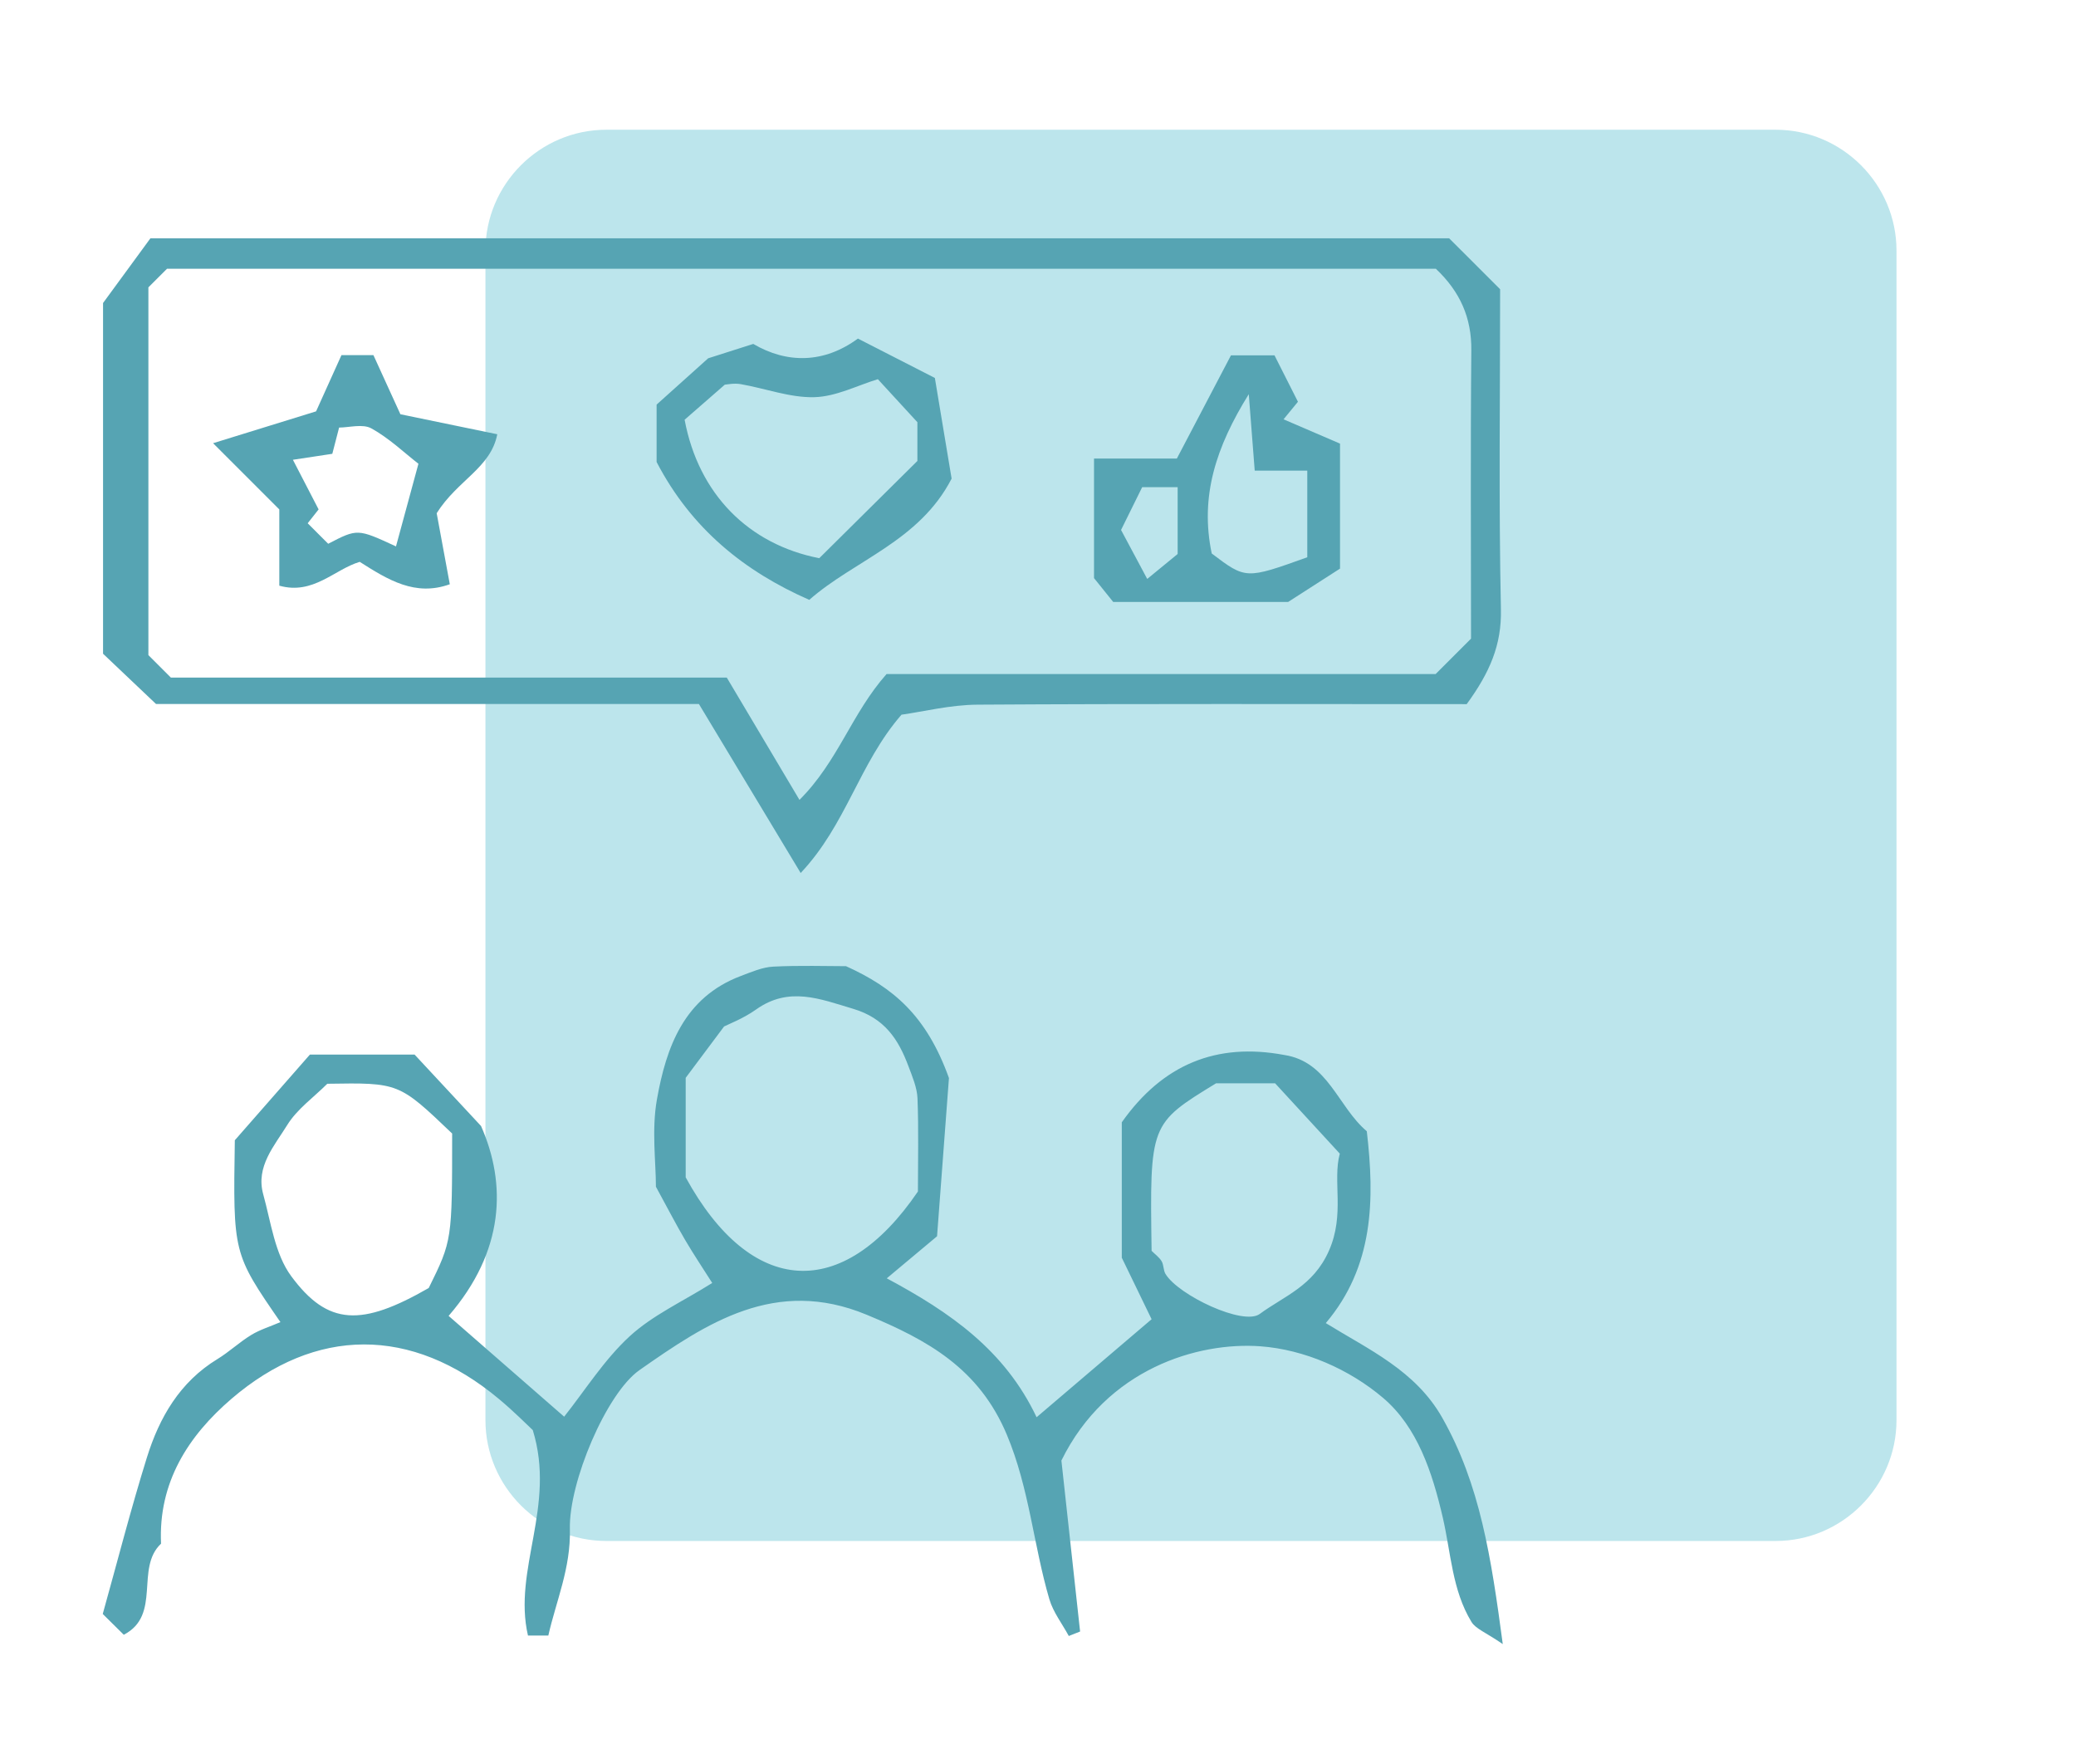 <?xml version="1.0" encoding="UTF-8" standalone="no"?><!DOCTYPE svg PUBLIC "-//W3C//DTD SVG 1.1//EN" "http://www.w3.org/Graphics/SVG/1.1/DTD/svg11.dtd"><svg width="100%" height="100%" viewBox="0 0 346 294" version="1.1" xmlns="http://www.w3.org/2000/svg" xmlns:xlink="http://www.w3.org/1999/xlink" xml:space="preserve" xmlns:serif="http://www.serif.com/" style="fill-rule:evenodd;clip-rule:evenodd;stroke-linejoin:round;stroke-miterlimit:2;"><rect id="Page-6" serif:id="Page 6" x="0" y="0" width="345.833" height="293.055" style="fill:none;"/><g id="Layer-1" serif:id="Layer 1"><path d="M295.945,256.795l-194.896,-0c-11.079,-0 -20.142,-9.063 -20.142,-20.138l0,-194.9c0,-11.075 9.063,-20.137 20.142,-20.137l194.896,-0c11.075,-0 20.137,9.062 20.137,20.137l0,194.9c0,11.075 -9.062,20.138 -20.137,20.138" style="fill:#bce5ec;fill-rule:nonzero;"/><path d="M191.933,208.445c0.567,0.566 1.262,1.058 1.667,1.725c0.37,0.616 0.279,1.508 0.65,2.125c2.129,3.537 12.966,8.683 15.704,6.67c4.091,-3.008 8.908,-4.608 11.529,-10.52c2.708,-6.109 0.575,-11.621 1.817,-16.2c-4.059,-4.409 -7.567,-8.221 -10.78,-11.717l-9.845,-0c-11.046,6.754 -11.046,6.754 -10.742,27.917m-116.575,-19.55c-8.879,-8.48 -8.879,-8.48 -20.808,-8.292c-2.271,2.271 -5.046,4.229 -6.684,6.887c-2.129,3.455 -5.275,6.917 -3.996,11.53c1.288,4.654 1.938,9.95 4.663,13.641c6.133,8.317 11.754,8.392 22.921,1.979c3.904,-7.916 3.904,-7.916 3.904,-25.745m38.925,7.308c10.883,19.875 26.137,20.808 38.704,2.354c0,-5.071 0.133,-10.304 -0.071,-15.529c-0.075,-1.817 -0.871,-3.642 -1.525,-5.392c-1.671,-4.466 -3.971,-7.958 -9.162,-9.512c-5.592,-1.671 -10.742,-3.792 -16.229,0.112c-2.113,1.504 -4.617,2.454 -5.317,2.817c-2.792,3.733 -4.604,6.154 -6.4,8.558l-0,16.592Zm-93.654,76.221c-1.209,-1.192 -2.354,-2.329 -3.504,-3.467c2.433,-8.7 4.67,-17.45 7.354,-26.062c2.079,-6.68 5.491,-12.596 11.758,-16.413c1.963,-1.196 3.663,-2.817 5.625,-4.012c1.45,-0.888 3.133,-1.396 4.875,-2.146c-7.896,-11.45 -7.896,-11.45 -7.6,-30.309c3.8,-4.337 8.183,-9.337 12.517,-14.279l17.441,0c3.038,3.267 6.313,6.784 11.08,11.909c4.254,9.65 3.954,20.812 -5.405,31.641c6.334,5.525 12.692,11.071 19.255,16.796c3.475,-4.371 6.645,-9.458 10.895,-13.375c3.834,-3.537 8.842,-5.8 13.784,-8.908c-1.538,-2.434 -3.1,-4.754 -4.513,-7.163c-1.525,-2.6 -2.908,-5.279 -4.871,-8.875c0,-4.121 -0.733,-9.466 0.163,-14.525c1.55,-8.741 4.525,-17.037 14,-20.6c1.754,-0.658 3.571,-1.462 5.392,-1.554c4.416,-0.225 8.858,-0.075 12.125,-0.075c7.875,3.563 13.408,8.217 17.158,18.638c-0.488,6.508 -1.217,16.216 -1.983,26.37c-2.85,2.384 -5.563,4.65 -8.38,7.009c10.53,5.641 19.671,11.954 24.971,23.15c6.425,-5.475 12.475,-10.634 19.167,-16.334c-1.342,-2.762 -2.946,-6.075 -4.967,-10.25l0,-22.566c6.817,-9.663 15.8,-13.329 27.071,-11.221c7.329,1.112 8.933,8.629 13.763,12.712c1.333,11.43 1.154,22.534 -6.834,31.971c7.125,4.4 14.934,7.884 19.396,15.75c6.317,11.129 8.171,23.296 10.1,37.742c-2.842,-1.958 -4.508,-2.533 -5.217,-3.696c-3.225,-5.287 -3.425,-11.537 -4.775,-17.367c-1.758,-7.587 -4.237,-15.112 -9.962,-19.97c-5.596,-4.75 -13.088,-8.063 -20.475,-8.596c-10.308,-0.746 -25.579,3.675 -33.133,19.041c0.933,8.559 2.025,18.525 3.116,28.492c-0.629,0.25 -1.258,0.496 -1.883,0.746c-1.104,-2.042 -2.608,-3.967 -3.246,-6.142c-2.646,-9.033 -3.325,-18.429 -7.071,-27.375c-4.641,-11.083 -13.216,-15.808 -23.391,-20.025c-15.175,-6.287 -26.63,1.371 -37.859,9.242c-5.5,3.858 -11.787,18.708 -11.587,26.5c0.166,6.467 -2.284,11.937 -3.592,17.729l-3.392,0c-2.55,-11.004 4.721,-21.55 0.8,-34.242c-0.87,-0.808 -3.141,-3.1 -5.608,-5.158c-14.662,-12.267 -30.654,-12.008 -44.579,-0.079c-7.246,6.208 -12.242,13.971 -11.767,24.162c-4.366,4.105 0.134,11.888 -6.212,15.184" style="fill:#56a4b3;fill-rule:nonzero;"/><path d="M28.479,112.915l92.65,0c3.95,6.646 7.754,13.046 12.117,20.38c6.466,-6.463 8.679,-14.384 14.512,-20.967l91.513,-0c2.137,-2.142 3.85,-3.854 5.9,-5.9c-0,-15.792 -0.1,-31.917 0.05,-48.042c0.054,-5.437 -1.867,-9.775 -5.917,-13.604l-211.462,0c-1.075,1.071 -1.934,1.929 -3.109,3.104l0,61.284c0.754,0.754 1.609,1.608 3.746,3.745m215.971,4.425c-27.454,0 -54.5,-0.083 -81.546,0.088c-4.521,0.029 -9.037,1.167 -12.654,1.671c-7.079,8.141 -9.167,18.287 -16.804,26.379c-6.163,-10.229 -11.725,-19.471 -16.958,-28.158l-90.48,-0c-3.15,-2.988 -6.066,-5.759 -8.833,-8.38l0,-58.445c2.7,-3.688 5.425,-7.409 7.892,-10.78l216.462,0c2.825,2.821 5.675,5.667 8.492,8.484c-0,17.829 -0.242,35.604 0.133,53.362c0.125,5.896 -1.841,10.488 -5.704,15.779" style="fill:#56a4b3;fill-rule:nonzero;"/><path d="M191.204,96.477c2.154,-1.766 3.862,-3.17 5.071,-4.158l-0,-11.133l-5.913,-0c-1.175,2.375 -2.304,4.662 -3.521,7.129c1.288,2.412 2.621,4.908 4.363,8.162m26.675,-3.612l-0,-14.442l-8.759,0c-0.35,-4.533 -0.637,-8.221 -0.991,-12.733c-5.446,8.754 -8.171,17.021 -6.175,26.546c5.691,4.304 5.691,4.304 15.925,0.629m5.458,-18.938l0,20.83c-2.667,1.712 -5.554,3.566 -8.646,5.554l-29.158,-0c-0.808,-1 -1.813,-2.25 -3.196,-3.971l0,-19.921l13.804,0c3.009,-5.737 5.971,-11.387 9.021,-17.204l7.254,-0c1.234,2.437 2.559,5.058 3.909,7.737c-0.875,1.067 -1.613,1.963 -2.4,2.925c3.17,1.363 6.458,2.78 9.412,4.05" style="fill:#56a4b3;fill-rule:nonzero;"/><path d="M65.998,91.054c1.495,-5.504 2.65,-9.754 3.741,-13.771c-2.346,-1.821 -4.875,-4.254 -7.837,-5.892c-1.454,-0.804 -3.721,-0.141 -5.384,-0.141c-0.504,1.962 -0.787,3.054 -1.133,4.375c-2.1,0.32 -4.329,0.658 -6.567,0.995c1.621,3.13 3.034,5.855 4.284,8.271c-0.925,1.167 -1.375,1.738 -1.821,2.309c1.137,1.137 2.279,2.279 3.417,3.416c4.883,-2.529 4.883,-2.529 11.3,0.438m-30.484,-17.196c6.696,-2.071 11.996,-3.708 17.167,-5.308c1.475,-3.267 2.85,-6.313 4.229,-9.367l5.329,-0c1.275,2.796 2.65,5.804 4.496,9.85c4.725,0.975 10.238,2.112 16.146,3.333c-1.092,5.625 -6.621,7.625 -10.1,13.159c0.562,3.033 1.358,7.35 2.187,11.837c-5.77,2.083 -10.304,-0.742 -15.012,-3.733c-4.208,1.246 -7.738,5.562 -13.404,3.971l-0,-12.705c-3.525,-3.525 -6.654,-6.65 -11.038,-11.037" style="fill:#56a4b3;fill-rule:nonzero;"/><path d="M114.102,69.946c2.329,12.409 10.666,20.771 22.441,23.075c5.517,-5.466 10.905,-10.804 16.355,-16.204l-0,-6.458c-2.184,-2.375 -4.084,-4.442 -6.588,-7.167c-3.392,1.025 -6.967,2.904 -10.592,2.996c-4.066,0.104 -8.166,-1.463 -12.275,-2.175c-1.125,-0.196 -2.333,0.075 -2.645,0.092c-2.646,2.308 -4.755,4.145 -6.696,5.841m-4.667,7.046l0,-9.567c2.629,-2.362 5.604,-5.033 8.592,-7.716c2.225,-0.709 4.708,-1.5 7.516,-2.396c5.659,3.325 11.825,3.237 17.442,-0.892c4.183,2.142 7.833,4.009 12.825,6.563c0.8,4.808 1.796,10.791 2.792,16.775c-5.384,10.458 -16.229,13.6 -23.725,20.204c-10.734,-4.713 -19.621,-11.792 -25.442,-22.971" style="fill:#56a4b3;fill-rule:nonzero;"/></g></svg>